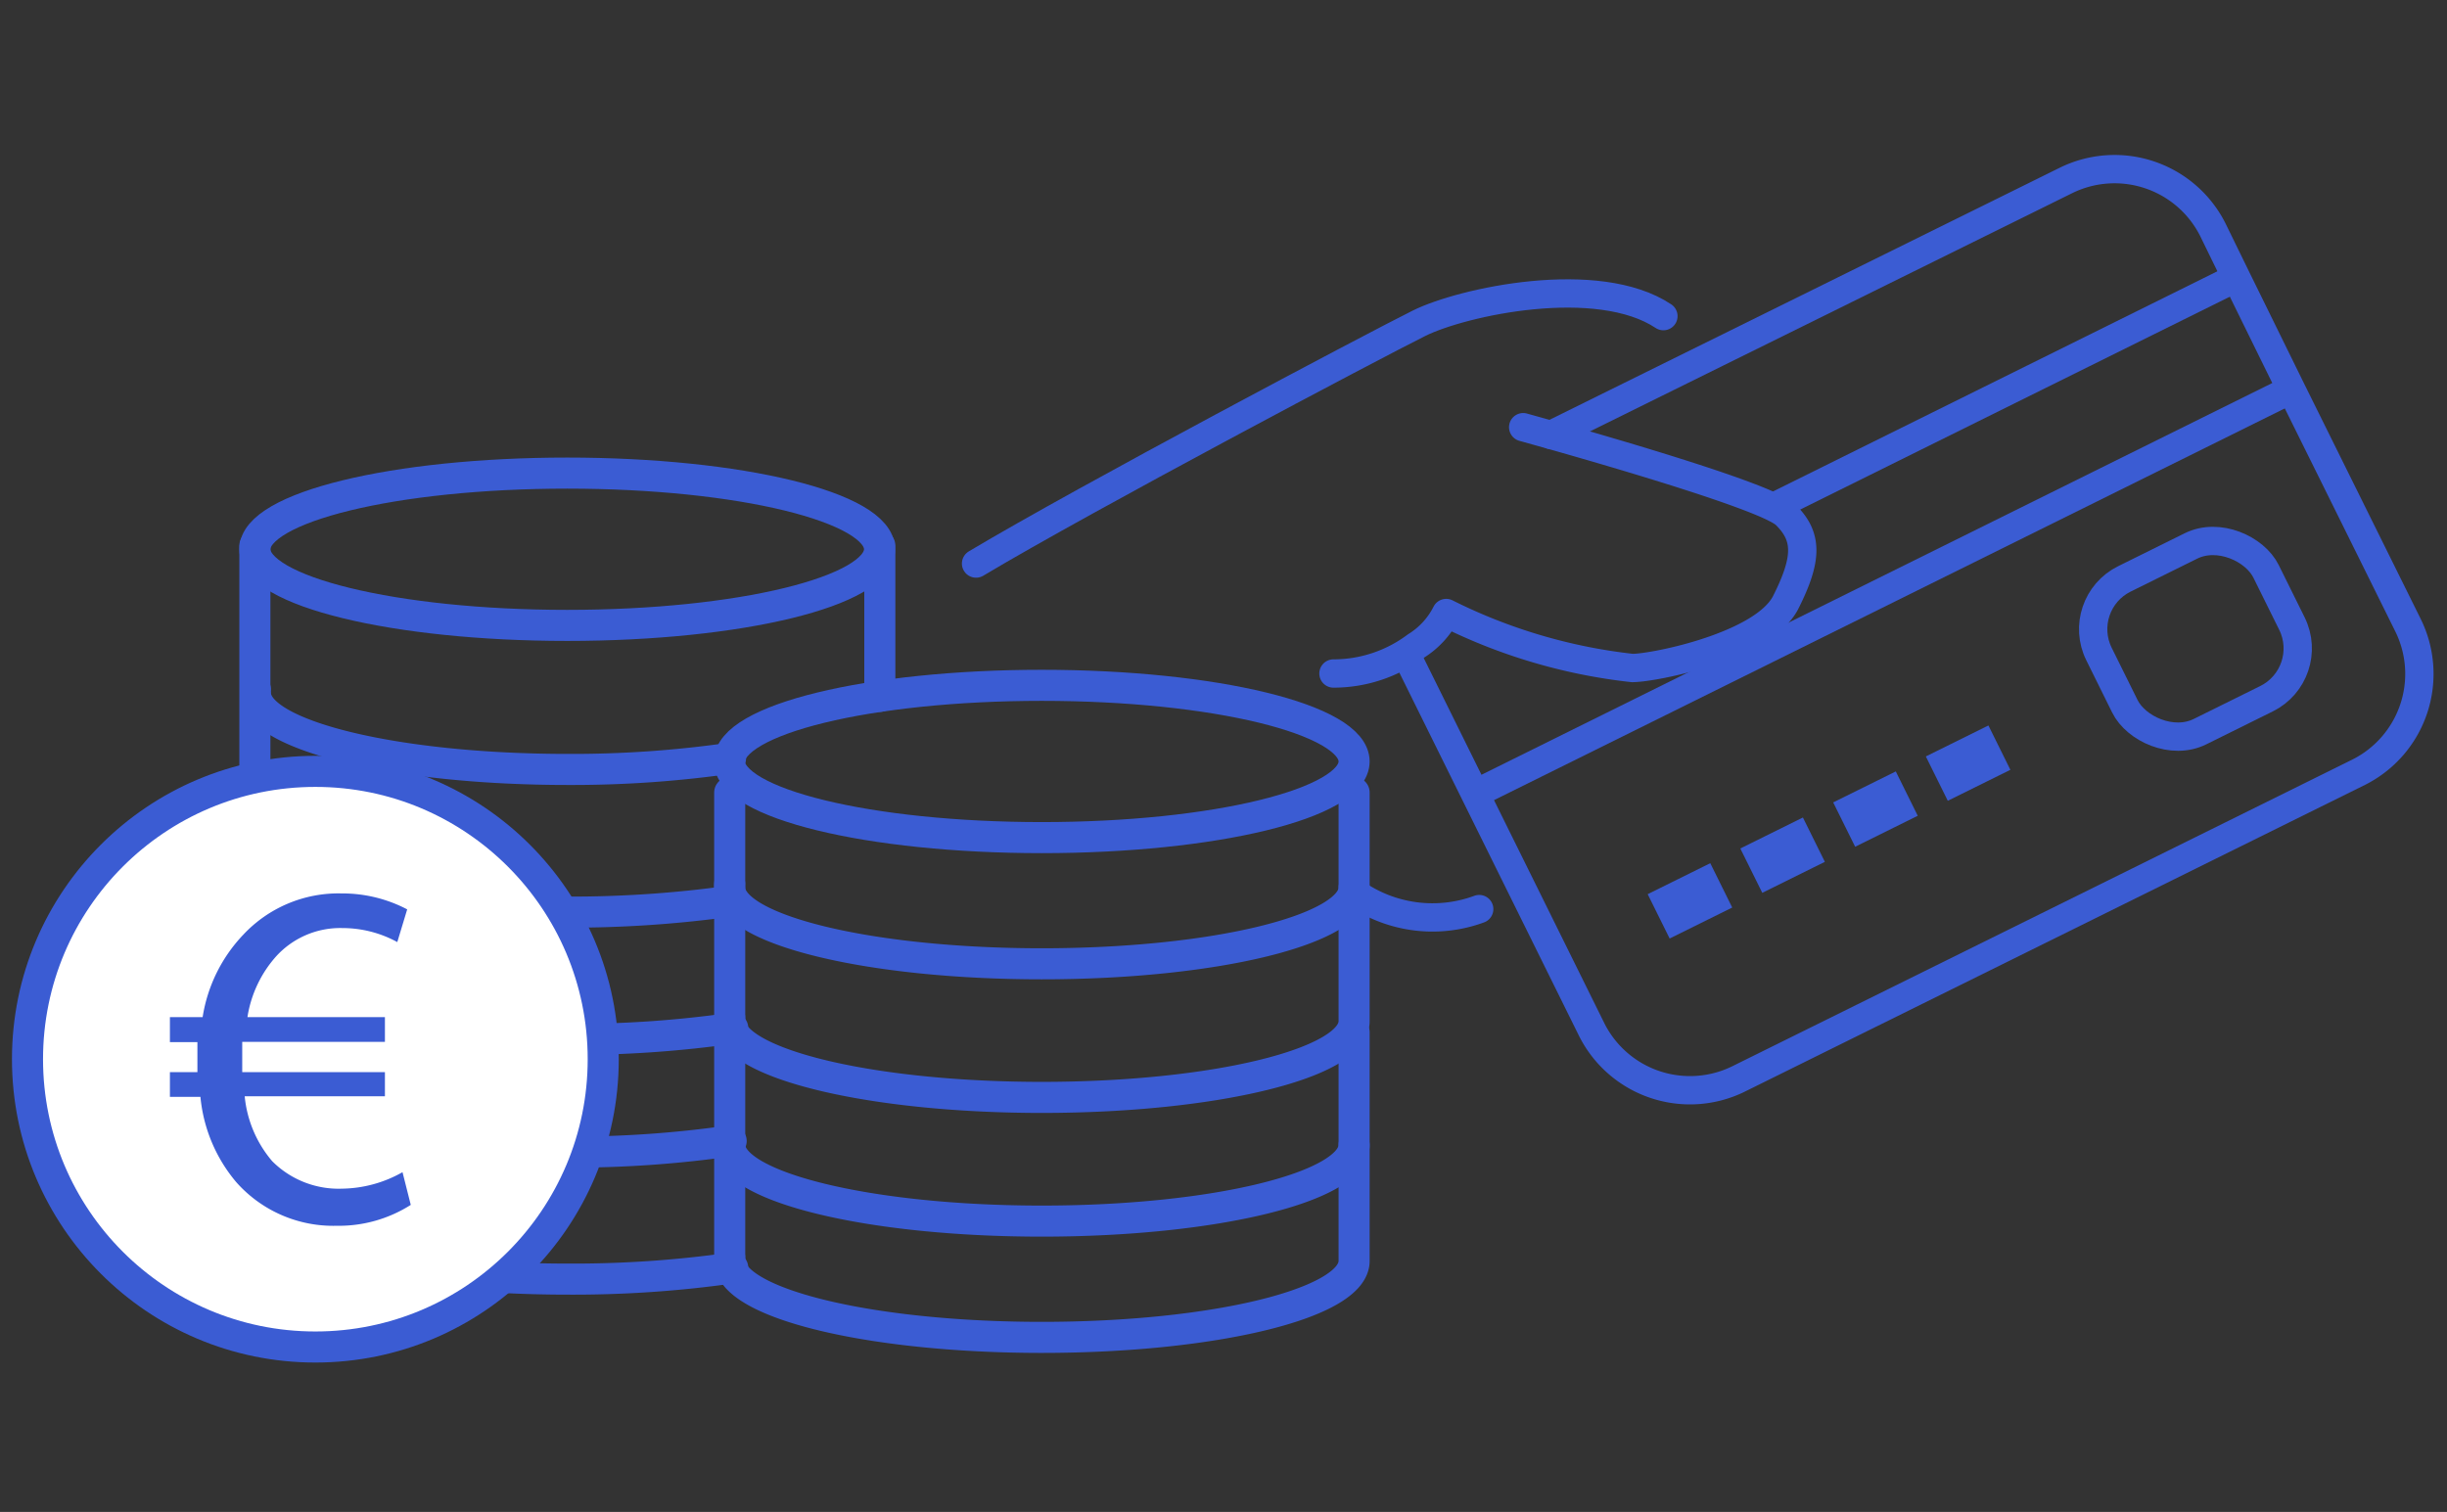 <svg id="Warstwa_1" data-name="Warstwa 1" xmlns="http://www.w3.org/2000/svg" viewBox="0 0 89 55"><rect x="0" y="0" width="89" height="55" fill="#333333" stroke="none"/><defs><style>.cls-1,.cls-4,.cls-5,.cls-6{fill:none;}.cls-1,.cls-2,.cls-4,.cls-5,.cls-6{stroke:#3b5cd3;}.cls-1,.cls-2,.cls-4,.cls-6{stroke-linecap:round;}.cls-1,.cls-2,.cls-4,.cls-5{stroke-miterlimit:10;}.cls-1,.cls-2{stroke-width:1.13px;}.cls-2{fill:#fff;}.cls-3{fill:#3b5cd3;}.cls-4{stroke-width:1.03px;}.cls-5{stroke-width:1.03px;}.cls-6{stroke-linejoin:round;stroke-width:1.03px;}</style></defs><ellipse class="cls-1" cx="37.89" cy="27.7" rx="11.36" ry="2.77"/><ellipse class="cls-1" cx="20.63" cy="19.98" rx="11.36" ry="2.77"/><path class="cls-1" d="M9.29,25.08a.69.69,0,0,0,0,.13c0,1.54,5.09,2.78,11.36,2.78a40.45,40.45,0,0,0,5.92-.41"/><path class="cls-1" d="M32,25.21a.49.49,0,0,1,0,.12"/><path class="cls-1" d="M9.29,30.28a.51.51,0,0,0,0,.13c0,1.53,5.09,2.77,11.36,2.77a41.94,41.94,0,0,0,5.91-.4c.13,0-.17.07-.05,0"/><path class="cls-1" d="M9.29,34.9a.69.69,0,0,0,0,.13c0,1.54,5.09,2.78,11.36,2.78a40.92,40.92,0,0,0,6-.41"/><path class="cls-1" d="M49.25,32.29c0,1.53-5.08,2.77-11.36,2.77s-11.35-1.24-11.35-2.77a.57.57,0,0,1,0-.13"/><path class="cls-1" d="M49.25,28.83v8.32c0,1.53-5.08,2.77-11.36,2.77-5.92,0-10.79-1.11-11.3-2.52a.59.59,0,0,1-.05-.25.53.53,0,0,1,0-.13"/><path class="cls-1" d="M9.27,35.17V19.85h0"/><path class="cls-1" d="M32,19.85h0V25"/><path class="cls-1" d="M26.54,37.28V28.83"/><path class="cls-1" d="M9.29,39a.68.68,0,0,0,0,.14c0,1.53,5.09,2.77,11.36,2.77a40.41,40.41,0,0,0,5.91-.41c.13,0-.17.07-.05,0"/><path class="cls-1" d="M9.29,43.63a.59.59,0,0,0,0,.13c0,1.53,5.09,2.77,11.36,2.77a40.92,40.92,0,0,0,6-.41"/><path class="cls-1" d="M49.25,41.65c0,1.53-5.08,2.77-11.36,2.77s-11.35-1.24-11.35-2.77a.53.53,0,0,1,0-.13"/><path class="cls-1" d="M49.25,37.55v8.32c0,1.54-5.08,2.78-11.36,2.78-5.92,0-10.79-1.11-11.3-2.53a.53.53,0,0,1-.05-.25.62.62,0,0,1,0-.13"/><path class="cls-1" d="M9.27,43.89V28.57h0"/><path class="cls-1" d="M26.54,46V37.55"/><circle class="cls-2" cx="11.47" cy="38.53" r="10.47"/><path class="cls-3" d="M14.94,43.83a4.87,4.87,0,0,1-2.69.76A4.71,4.71,0,0,1,8.59,43a5.62,5.62,0,0,1-1.3-3.1H6.18V39h1v-.27c0-.29,0-.56,0-.82H6.18V37H7.37a5.6,5.6,0,0,1,1.48-3,4.74,4.74,0,0,1,3.57-1.5,5.08,5.08,0,0,1,2.39.58l-.36,1.19a4.16,4.16,0,0,0-2-.51,3.15,3.15,0,0,0-2.38,1A4.31,4.31,0,0,0,9,37h5v.9H8.81c0,.24,0,.51,0,.76V39H14v.88H8.9a4.26,4.26,0,0,0,1,2.36,3.41,3.41,0,0,0,2.54,1,4.57,4.57,0,0,0,2.2-.6Z"/><path class="cls-4" d="M45.12,34.43h0"/><path class="cls-4" d="M51.16,23.84,57.9,37.47a4,4,0,0,0,5.31,1.79L85.79,28.09a4,4,0,0,0,1.8-5.33l-4.25-8.58-2-4.07-.86-1.76a4,4,0,0,0-5.33-1.79L56.41,15.82"/><path class="cls-5" d="M64.51,18.44l16.81-8.33"/><path class="cls-5" d="M54,28.7,83.67,14"/><rect class="cls-4" x="60.71" y="32.39" width="1.51" height="0.77" transform="translate(-8.16 30.67) rotate(-26.34)"/><rect class="cls-4" x="64.08" y="30.72" width="1.51" height="0.77" transform="translate(-7.07 32) rotate(-26.34)"/><rect class="cls-4" x="67.46" y="29.05" width="1.51" height="0.77" transform="translate(-5.98 33.32) rotate(-26.34)"/><rect class="cls-4" x="70.83" y="27.38" width="1.51" height="0.77" transform="translate(-4.89 34.64) rotate(-26.34)"/><rect class="cls-4" x="76.46" y="20.14" width="6.78" height="6.2" rx="2.04" transform="translate(-2.02 37.84) rotate(-26.34)"/><path class="cls-4" d="M35.5,20.5c4-2.39,14.52-7.95,16.11-8.74s6.5-1.85,8.89-.26"/><path class="cls-4" d="M53.8,33.07a4.91,4.91,0,0,1-4.55-.61h0"/><path class="cls-6" d="M55.4,15.54l1,.28c2.33.66,7.92,2.28,8.55,2.91.8.79.8,1.59,0,3.18s-4.78,2.39-5.58,2.39a20,20,0,0,1-6.77-2A3,3,0,0,1,51.5,23.5a5,5,0,0,1-3,1"/></svg>